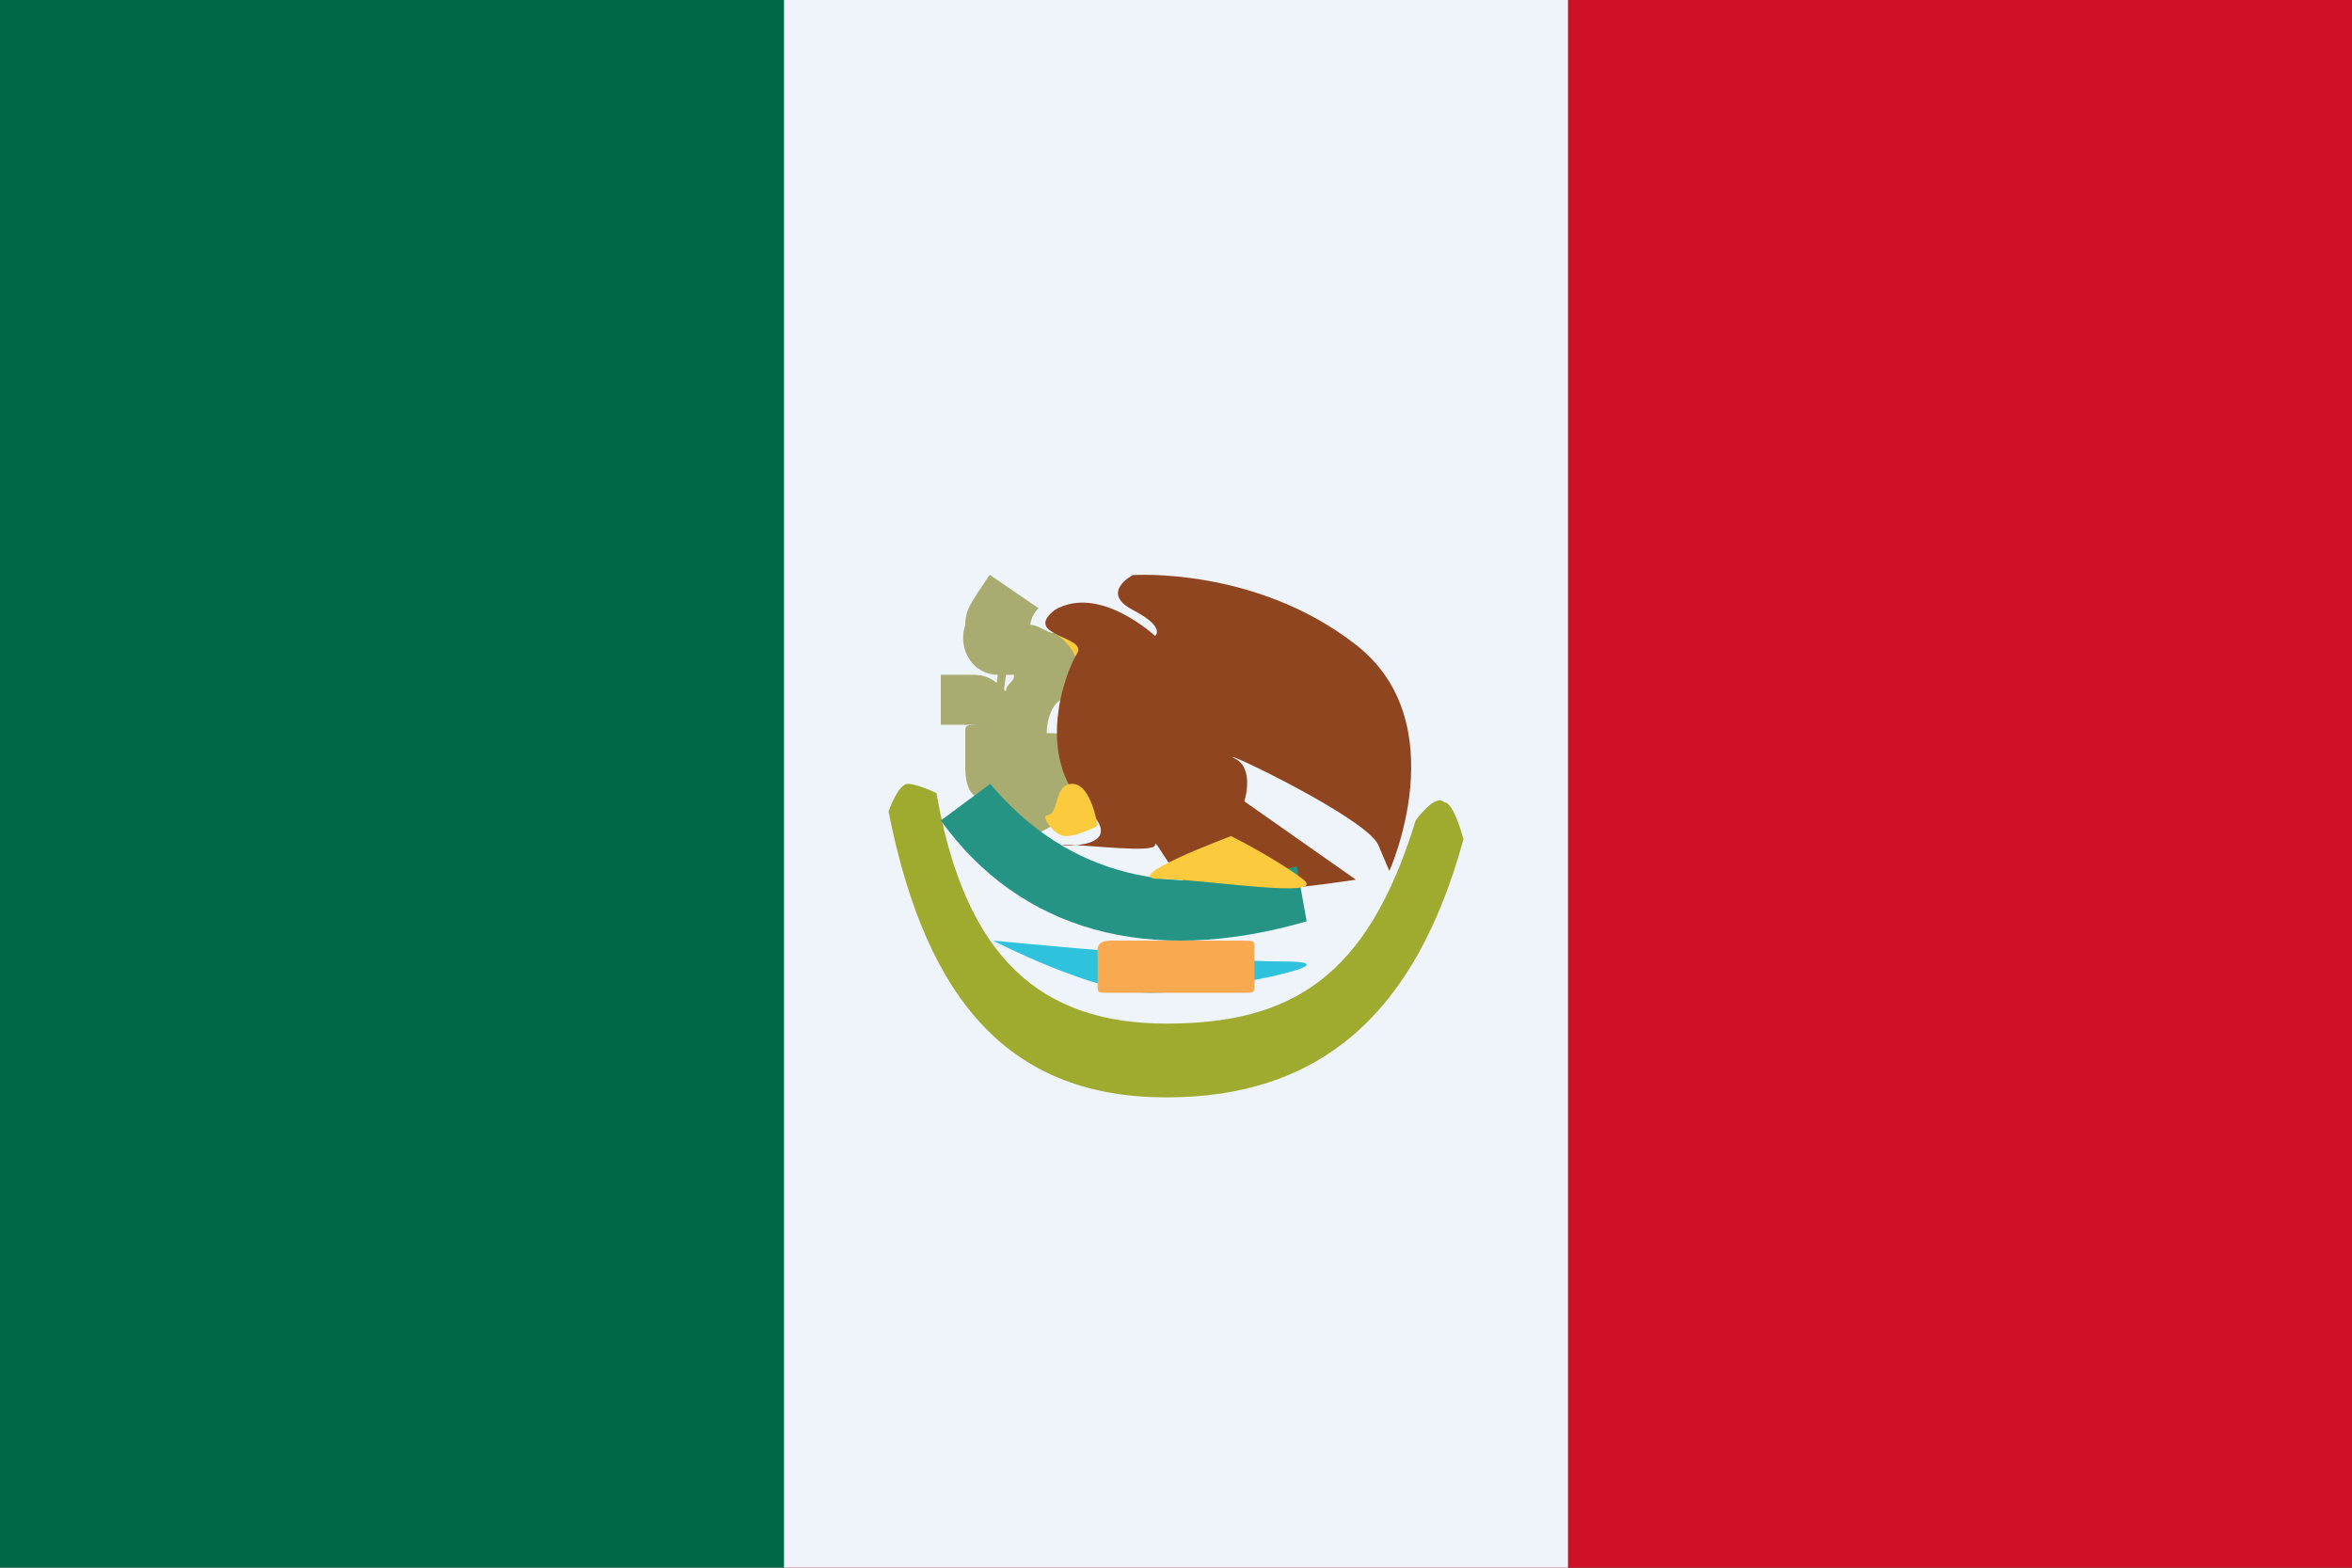 <svg width="45" height="30" viewBox="0 0 45 30" fill="none" xmlns="http://www.w3.org/2000/svg">
<rect x="0" y="0" width="45" height="30" fill="#333333" stroke="none"/>
<g clip-path="url(#clip0_1697_82946)">
<path d="M0 0H45V30H0V0Z" fill="#CE1126"/>
<path d="M0 0H30V30H0V0Z" fill="#EFF4FB"/>
<path d="M0 0H15V30H0V0Z" fill="#006847"/>
<path d="M20.383 12C20.383 12 19.898 12.345 20.02 12.806C20.141 13.267 21.111 12.806 20.989 12.461C20.868 12 20.383 12 20.383 12Z" fill="#FCCA3D"/>
<path d="M19.091 12.913C18.623 12.913 18.312 12.435 18.468 11.957C18.468 11.638 18.623 11.478 18.935 11L19.87 11.638C19.714 11.797 19.714 11.957 19.714 11.957C19.87 11.957 20.026 12.116 20.182 12.116C20.649 12.435 20.805 12.913 20.338 13.392C20.182 13.392 20.026 13.71 20.026 14.029C20.182 14.029 20.494 14.029 20.649 14.189C21.117 14.508 21.117 14.986 20.649 15.305C20.494 15.624 20.182 15.783 19.87 15.943C19.247 16.102 18.623 15.943 18.623 15.305C18.623 15.305 18.623 15.305 18.779 15.305L19.091 12.913ZM18.935 15.305C18.623 15.305 18.468 15.145 18.468 14.667C18.468 14.508 18.468 14.508 18.468 14.348V14.189V14.029C18.468 13.87 18.468 13.87 18.779 13.87H18V12.913H18.623C18.935 12.913 19.091 13.073 19.247 13.232C19.247 13.073 19.403 13.073 19.403 12.913C19.247 12.913 19.247 12.913 19.247 12.913L18.935 15.305Z" fill="#A8AC71"/>
<path d="M26.582 16.667C26.582 16.667 27.862 13.836 25.942 12.338C24.022 10.839 21.674 11.005 21.674 11.005C21.674 11.005 21.034 11.338 21.674 11.672C22.315 12.005 22.101 12.171 22.101 12.171C22.101 12.171 21.034 11.172 20.181 11.672C19.541 12.171 20.821 12.171 20.608 12.504C20.394 12.837 19.754 14.502 20.821 15.501C21.674 16.334 19.968 16.167 20.394 16.167C20.821 16.167 22.101 16.334 22.101 16.167C22.101 16.001 22.528 17 22.955 17C23.381 17 23.595 16.667 23.595 16.667C23.595 16.667 24.235 17 24.448 17C24.875 17 25.942 16.834 25.942 16.834L23.808 15.335C23.808 15.335 24.022 14.669 23.595 14.502C23.381 14.336 26.155 15.668 26.369 16.167C26.582 16.667 26.582 16.667 26.582 16.667Z" fill="#8F4620"/>
<path d="M17 15.529C17 15.529 17.183 15 17.367 15C17.55 15 17.917 15.177 17.917 15.177C18.467 18.353 19.933 19.588 22.317 19.588C24.7 19.588 26.167 18.706 27.083 15.706C27.083 15.706 27.45 15.177 27.633 15.353C27.817 15.353 28 16.059 28 16.059C27.083 19.412 25.25 21 22.317 21C19.383 21 17.733 19.235 17 15.529Z" fill="#9FAB2F"/>
<path d="M19 18C19 18 23.083 18.4 24.587 18.4C26.091 18.4 23.083 19 22.008 19C20.934 19 19 18 19 18Z" fill="#2FC2DC"/>
<path d="M21.25 18H23.75C24 18 24 18 24 18.143V18.857C24 19 24 19 23.75 19H21.25C21 19 21 19 21 18.857V18.143C21 18.143 21 18 21.25 18Z" fill="#F9AA51"/>
<path d="M18 15.701L18.946 15C20.27 16.578 22.162 17.28 24.811 16.578L25 17.631C21.973 18.508 19.514 17.806 18 15.701Z" fill="#259485"/>
<path d="M23.553 16C23.553 16 21.363 16.818 22.184 16.818C23.005 16.818 25.469 17.227 24.921 16.818C24.374 16.409 23.553 16 23.553 16Z" fill="#FCCA3D"/>
<path d="M21 15.8C21 15.8 20.879 15 20.516 15C20.153 15 20.274 15.6 20.032 15.6C19.911 15.6 20.153 16 20.395 16C20.637 16 21 15.8 21 15.8Z" fill="#FCCA3D"/>
</g>
<defs>
<clipPath id="clip0_1697_82946">
<rect width="45" height="30" fill="white"/>
</clipPath>
</defs>
</svg>
